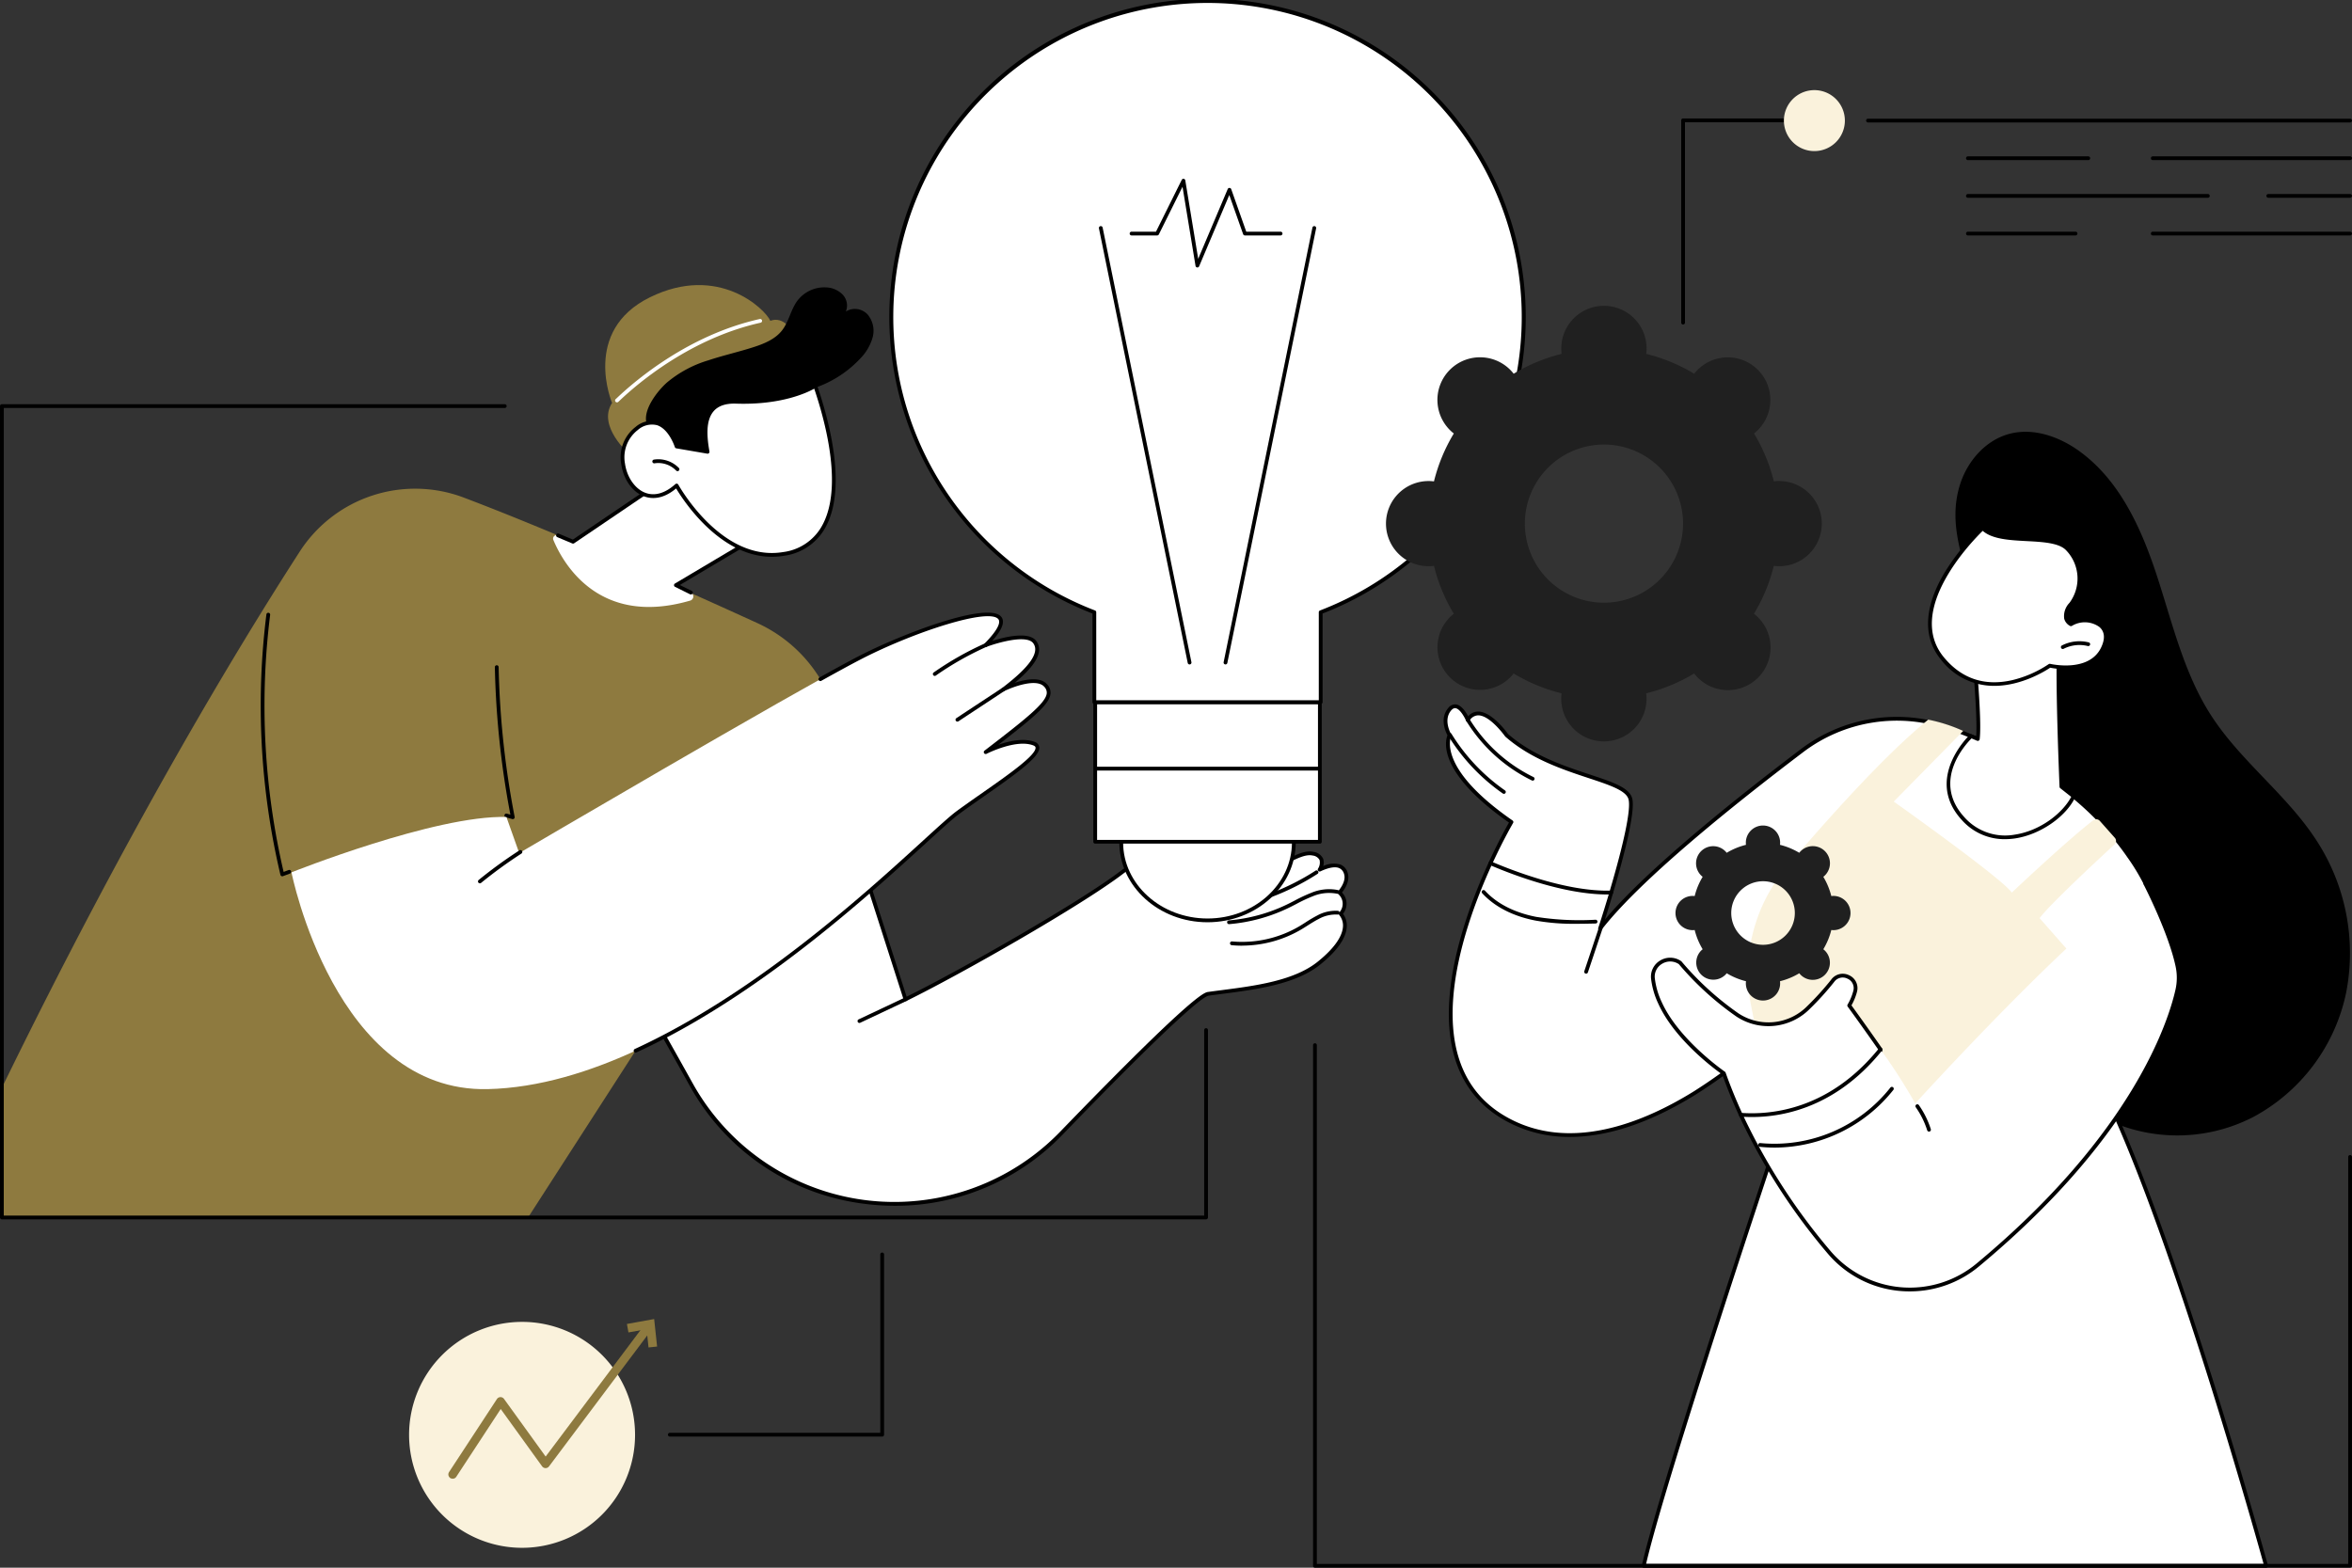 <svg xmlns="http://www.w3.org/2000/svg" xmlns:xlink="http://www.w3.org/1999/xlink" id="Group_239222" data-name="Group 239222" width="486" height="324" viewBox="0 0 486 324"><rect x="0" y="0" width="486" height="324" fill="#333333" stroke="none"/><defs><clipPath id="clip-path"><rect id="Rectangle_20360" data-name="Rectangle 20360" width="486" height="324" fill="none"></rect></clipPath></defs><g id="Group_239221" data-name="Group 239221" clip-path="url(#clip-path)"><path id="Path_46703" data-name="Path 46703" d="M173.091,616.267a29.655,29.655,0,0,0-15.955-18.045c-14.963-6.843-40.952-18.474-60.658-25.938a28.383,28.383,0,0,0-33.886,11.148C49.475,603.75,26.908,641.142.788,694.781V721.06h108.98l36.031-55.9,36.7-19.064Z" transform="translate(-0.648 -469.447)" fill="#8e7a3f"></path><path id="Path_46704" data-name="Path 46704" d="M786.377,1000.386c11.685-5.72,36.2-19.766,44.666-26.215,5.481-4.173,14.049-4.808,17.16-7.213,2.368-1.83,5.118-2.963,6.638-1.936,1.783,1.2,2.293,4.44-1.491,6.778a14.385,14.385,0,0,0-5.147,5.031s2.291-.435,8.807-1.783,10.561-5.437,13.588-4.758,1.348,3.3,1.348,3.3c2.963-1.394,4.807-1.121,5.422.775s-1.333,3.962-1.333,3.962a3.04,3.04,0,0,1,.256,4.377c1.746,2.121,1.181,5.643-4.48,10.2s-15.432,5.309-22.853,6.339c-2.267.315-15.546,13.459-30.336,28.762a48.065,48.065,0,0,1-76.534-10.028c-6.994-12.571-12.657-22.49-13.68-23.539l48.991-22.01Z" transform="translate(-599.275 -793.846)" fill="#fff"></path><path id="Path_46705" data-name="Path 46705" d="M782.433,1041.251a49.713,49.713,0,0,1-6.448-.422,47.99,47.99,0,0,1-36.045-24.464c-10.163-18.265-13.016-22.837-13.619-23.456a.389.389,0,0,1,.119-.627l48.991-22.01a.391.391,0,0,1,.531.236l8.839,27.53c11.24-5.55,35.643-19.463,44.2-25.976,3.166-2.41,7.261-3.637,10.874-4.719,2.681-.8,5-1.5,6.284-2.492,2.251-1.74,5.3-3.166,7.1-1.95a3.536,3.536,0,0,1,1.529,3.028c-.02.956-.44,2.8-3.034,4.4a15.549,15.549,0,0,0-4.541,4.144c1.186-.234,3.653-.727,7.917-1.609a30.726,30.726,0,0,0,7.785-2.994c2.384-1.2,4.268-2.144,5.968-1.762a2.537,2.537,0,0,1,1.969,1.385,2.387,2.387,0,0,1,.035,1.551,4.895,4.895,0,0,1,3.616-.294,2.6,2.6,0,0,1,1.436,1.69c.543,1.673-.637,3.4-1.175,4.063a3.338,3.338,0,0,1,.218,4.4,4.193,4.193,0,0,1,.749,2.912c-.236,2.3-2.079,4.856-5.476,7.59-5.077,4.086-13.178,5.135-20.326,6.061-.932.121-1.842.239-2.718.36-1.045.145-6.347,4.06-30.109,28.646a47.912,47.912,0,0,1-34.661,14.777m-55.217-48.465c1.436,1.982,5.84,9.6,13.4,23.2a47.675,47.675,0,0,0,75.912,9.947c27.5-28.452,29.8-28.772,30.563-28.877.879-.122,1.791-.24,2.725-.361,7.046-.913,15.031-1.948,19.937-5.9,3.183-2.562,4.978-5,5.189-7.063a3.386,3.386,0,0,0-.765-2.586.389.389,0,0,1,.013-.51,2.647,2.647,0,0,0-.235-3.831.389.389,0,0,1-.017-.55c.018-.019,1.782-1.925,1.246-3.576a1.832,1.832,0,0,0-1-1.215c-.836-.362-2.178-.129-3.881.672a.389.389,0,0,1-.494-.562,2.319,2.319,0,0,0,.312-1.788,1.829,1.829,0,0,0-1.418-.919c-1.426-.32-3.2.57-5.447,1.7a31.824,31.824,0,0,1-7.977,3.061c-6.445,1.332-8.79,1.779-8.813,1.784a.39.39,0,0,1-.421-.558,14.667,14.667,0,0,1,5.29-5.187c1.69-1.044,2.637-2.379,2.665-3.758a2.76,2.76,0,0,0-1.187-2.367c-1.2-.809-3.624-.055-6.181,1.921-1.4,1.085-3.783,1.8-6.538,2.622-3.549,1.063-7.572,2.268-10.625,4.592-8.69,6.617-33.657,20.833-44.731,26.255a.39.39,0,0,1-.543-.23l-8.843-27.544Z" transform="translate(-597.465 -792.046)"></path><path id="Path_46706" data-name="Path 46706" d="M1436.131,1070.353q-1.064,0-2.125-.1a.389.389,0,1,1,.07-.776,23.36,23.36,0,0,0,13.9-3.134c.44-.26.872-.535,1.3-.81a27.44,27.44,0,0,1,2.364-1.4,7.937,7.937,0,0,1,4.307-.983.389.389,0,1,1-.076.775,7.184,7.184,0,0,0-3.88.9c-.789.4-1.555.885-2.3,1.357-.439.279-.879.559-1.326.824a24.183,24.183,0,0,1-12.244,3.336" transform="translate(-1179.491 -874.906)"></path><path id="Path_46707" data-name="Path 46707" d="M1430.736,1045.118a.389.389,0,0,1-.033-.778,34.2,34.2,0,0,0,12.133-3.351c.5-.243.992-.5,1.485-.754a31.824,31.824,0,0,1,3.4-1.592,9.446,9.446,0,0,1,5.5-.572.389.389,0,1,1-.179.757,8.7,8.7,0,0,0-5.049.544,31.267,31.267,0,0,0-3.313,1.555c-.5.259-1,.517-1.5.763a34.974,34.974,0,0,1-12.409,3.427l-.034,0" transform="translate(-1176.771 -854.122)"></path><path id="Path_46708" data-name="Path 46708" d="M1426.575,1024.126a.389.389,0,0,1-.062-.774,49.03,49.03,0,0,0,18.641-7.184.39.39,0,1,1,.424.653,49.812,49.812,0,0,1-18.94,7.3.4.4,0,0,1-.063.005" transform="translate(-1173.348 -836.205)"></path><path id="Path_46709" data-name="Path 46709" d="M999.9,1169.636a.389.389,0,0,1-.167-.742l9.517-4.489a.39.39,0,1,1,.333.7l-9.517,4.489a.388.388,0,0,1-.167.037" transform="translate(-822.31 -958.217)"></path><path id="Path_46710" data-name="Path 46710" d="M1342.524,908.43c0,8.9-7.984,16.118-17.834,16.118s-17.833-7.216-17.833-16.118,7.984-16.118,17.833-16.118,17.834,7.216,17.834,16.118" transform="translate(-1075.174 -734.329)" fill="#fff"></path><path id="Path_46711" data-name="Path 46711" d="M1322.88,923.128c-10.048,0-18.224-7.4-18.224-16.507s8.175-16.507,18.224-16.507,18.224,7.405,18.224,16.507-8.175,16.507-18.224,16.507m0-32.235c-9.618,0-17.443,7.056-17.443,15.728s7.825,15.728,17.443,15.728,17.443-7.056,17.443-15.728-7.825-15.728-17.443-15.728" transform="translate(-1073.364 -732.52)"></path><rect id="Rectangle_20359" data-name="Rectangle 20359" width="46.424" height="28.848" transform="translate(226.304 145.12)" fill="#fff"></rect><path id="Path_46712" data-name="Path 46712" d="M1321.134,847.086H1274.71a.389.389,0,0,1-.39-.389V817.848a.389.389,0,0,1,.39-.389h46.424a.389.389,0,0,1,.39.389V846.7a.39.39,0,0,1-.39.389m-46.034-.779h45.644V818.238H1275.1Z" transform="translate(-1048.406 -672.729)"></path><path id="Path_46713" data-name="Path 46713" d="M1169.64,67.434a65.32,65.32,0,1,0-88.7,60.911V146.93H1127.7V128.345a65.247,65.247,0,0,0,41.936-60.911" transform="translate(-854.804 -1.81)" fill="#fff"></path><path id="Path_46714" data-name="Path 46714" d="M1125.895,145.509h-46.768a.39.39,0,0,1-.39-.389V126.8a65.751,65.751,0,1,1,47.548,0V145.12a.39.39,0,0,1-.39.389m-46.378-.779H1125.5v-18.2a.39.39,0,0,1,.25-.363,64.93,64.93,0,1,0-46.488,0,.389.389,0,0,1,.25.363Z" transform="translate(-852.994)"></path><path id="Path_46715" data-name="Path 46715" d="M1321.76,895.829H1275.68a.389.389,0,1,1,0-.779h46.079a.389.389,0,1,1,0,.779" transform="translate(-1049.204 -736.582)"></path><path id="Path_46716" data-name="Path 46716" d="M1299.565,354.484a.39.39,0,0,1-.382-.311l-18.347-89.824a.39.39,0,0,1,.764-.156l18.347,89.824a.39.39,0,0,1-.382.467" transform="translate(-1053.76 -217.161)"></path><path id="Path_46717" data-name="Path 46717" d="M1426.574,354.484a.39.39,0,0,1-.383-.467l18.347-89.824a.39.39,0,0,1,.764.156l-18.347,89.824a.39.39,0,0,1-.382.311" transform="translate(-1173.346 -217.161)"></path><path id="Path_46718" data-name="Path 46718" d="M1330.692,227.033a.372.372,0,0,1-.046,0,.39.39,0,0,1-.339-.324l-2.688-16.353-4.89,9.845a.39.39,0,0,1-.349.216h-5.29a.389.389,0,1,1,0-.779h5.048l5.321-10.712a.4.4,0,0,1,.407-.212.39.39,0,0,1,.327.322l2.665,16.216,6.1-14.418a.39.39,0,0,1,.727.022l3.105,8.782h7.092a.389.389,0,1,1,0,.779h-7.368a.39.39,0,0,1-.368-.26l-2.862-8.094-6.234,14.734a.39.39,0,0,1-.359.238" transform="translate(-1083.272 -171.757)"></path><path id="Path_46719" data-name="Path 46719" d="M580.489,808.39a.386.386,0,0,1-.105-.014L579.046,808a.389.389,0,1,1,.21-.75l.731.2a182.234,182.234,0,0,1-3.205-30.472.39.39,0,0,1,.78-.016,181.414,181.414,0,0,0,3.31,30.958.389.389,0,0,1-.383.464" transform="translate(-474.528 -639.093)"></path><path id="Path_46720" data-name="Path 46720" d="M384.141,759.118l2.648,7.457s56.353-33.1,70.3-40.324,37.93-14.649,26.09-2.645c0,0,8.328-3.154,10.162-.61s-1.833,6.205-6.519,9.766c0,0,6.621-3.255,8.76-.814s-1.071,5.062-12.4,13.772c0,0,6.189-3.192,9.958-1.768s-7.64,8.342-15.687,14.242S422.316,814.4,380.27,815.364c-31.526.723-40.541-44.8-40.541-44.8s29.771-11.879,44.412-11.442" transform="translate(-279.501 -590.27)" fill="#fff"></path><path id="Path_46721" data-name="Path 46721" d="M739,806.056a.389.389,0,0,1-.163-.743c24.915-11.447,47.471-32.029,59.589-43.086,3.261-2.976,5.617-5.125,6.955-6.106,1.667-1.222,3.5-2.5,5.264-3.736,5.249-3.669,11.2-7.827,11-9.386-.009-.067-.034-.27-.487-.441-3.563-1.348-9.58,1.719-9.641,1.75a.39.39,0,0,1-.417-.654c8.546-6.57,12.663-9.818,12.864-11.854a1.734,1.734,0,0,0-.517-1.353c-1.593-1.818-6.527.038-8.294.907a.39.39,0,0,1-.408-.66c5.692-4.325,7.8-7.343,6.439-9.229s-7.468-.1-9.707.747a.389.389,0,0,1-.416-.637c3.316-3.361,3.253-4.618,2.921-5.068-1.826-2.472-17.488,2.6-28.553,8.332-1.853.96-4.563,2.434-8.056,4.381a.389.389,0,1,1-.38-.68c3.5-1.951,6.217-3.429,8.077-4.392,8.967-4.645,27.015-11.521,29.54-8.1.746,1.01.12,2.627-1.913,4.925,2.59-.818,7.607-2.058,9.12.041,1.818,2.522-1.042,5.765-4.486,8.631,2.21-.732,5.28-1.333,6.7.292a2.489,2.489,0,0,1,.706,1.942c-.212,2.152-3.322,4.8-10.791,10.567,2.183-.764,5.216-1.469,7.485-.613a1.334,1.334,0,0,1,.984,1.073c.236,1.889-4.122,5.083-11.329,10.121-1.765,1.234-3.59,2.509-5.249,3.726-1.3.956-3.647,3.094-6.89,6.054-12.149,11.086-34.764,31.721-59.789,43.219a.387.387,0,0,1-.163.036" transform="translate(-607.671 -588.511)"></path><path id="Path_46722" data-name="Path 46722" d="M1087.711,757.645a.389.389,0,0,1-.224-.709,64.085,64.085,0,0,1,10.593-6.008.39.39,0,1,1,.3.717,63.2,63.2,0,0,0-10.45,5.929.389.389,0,0,1-.223.07" transform="translate(-894.558 -617.952)"></path><path id="Path_46723" data-name="Path 46723" d="M1114.115,809.647a.389.389,0,0,1-.216-.714c1.464-.97,3.1-2.05,4.743-3.13s3.277-2.159,4.74-3.129a.39.39,0,0,1,.432.649c-1.464.97-3.1,2.05-4.743,3.13s-3.277,2.159-4.74,3.129a.389.389,0,0,1-.215.065" transform="translate(-916.281 -660.509)"></path><path id="Path_46724" data-name="Path 46724" d="M557.517,999.238a.389.389,0,0,1-.247-.691,94.856,94.856,0,0,1,8.4-6.106.39.39,0,1,1,.424.654,94.024,94.024,0,0,0-8.328,6.055.387.387,0,0,1-.246.088" transform="translate(-458.358 -816.679)"></path><path id="Path_46725" data-name="Path 46725" d="M308.336,769.74a.39.39,0,0,1-.38-.3,152.086,152.086,0,0,1-2.9-53.822.39.39,0,0,1,.774.1,151.316,151.316,0,0,0,2.785,53.118l1.036-.386a.389.389,0,1,1,.273.729l-1.451.541a.381.381,0,0,1-.136.025" transform="translate(-250.01 -588.636)"></path><path id="Path_46726" data-name="Path 46726" d="M670.88,547.773l-22.1,14.977-3.118-1.309a.726.726,0,0,0-.954.945c1.975,4.733,9.355,18.055,28.278,12.53a.891.891,0,0,0,.142-1.652l-3.1-1.537L687.2,561.516Z" transform="translate(-530.365 -450.79)" fill="#fff"></path><path id="Path_46727" data-name="Path 46727" d="M676.015,571.844a.386.386,0,0,1-.173-.041l-3.1-1.537a.389.389,0,0,1-.026-.683l16.7-9.931-15.678-13.2-21.855,14.812a.389.389,0,0,1-.37.037L648.4,559.99a.389.389,0,1,1,.3-.718l2.923,1.227,21.924-14.859a.39.39,0,0,1,.47.024l16.322,13.743a.389.389,0,0,1-.052.632l-16.559,9.846,2.459,1.219a.389.389,0,0,1-.174.738" transform="translate(-533.253 -448.98)"></path><path id="Path_46728" data-name="Path 46728" d="M710.476,367.758s-6.786-5.784-3.623-10.626c0,0-6.347-14.861,7.818-21.829s23.833,2.435,24.884,4.87c0,0,3.11-1.553,5.212,3.61l-30.335,26.824Z" transform="translate(-580.375 -273.859)" fill="#8e7a3f"></path><path id="Path_46729" data-name="Path 46729" d="M717.314,389.581a.389.389,0,0,1-.219-.712c.042-.036.131-.121.266-.249,4.026-3.811,14.955-13.026,29.459-16.264a.389.389,0,1,1,.17.76c-14.315,3.2-25.114,12.3-29.093,16.069-.332.314-.352.333-.439.368a.387.387,0,0,1-.145.028" transform="translate(-589.826 -306.423)" fill="#fff"></path><path id="Path_46730" data-name="Path 46730" d="M766.951,372.189c2.244-1.79,15.712-14.436,19.725-15.637a23.051,23.051,0,0,0,10.573-6.491,10.167,10.167,0,0,0,2.481-4.288,5.206,5.206,0,0,0-1.012-4.7,3.554,3.554,0,0,0-4.531-.639,3.266,3.266,0,0,0-.642-3.494,5.017,5.017,0,0,0-3.365-1.493,6.981,6.981,0,0,0-6.008,2.76c-1.371,1.855-1.744,4.312-3.165,6.129-1.4,1.789-3.618,2.715-5.78,3.418-3.118,1.014-6.331,1.723-9.442,2.759a23.985,23.985,0,0,0-8.6,4.626c-1.865,1.68-4.716,5.275-4.245,8.039.209,1.227,2.156,2.223,3.055,3.1,1.219,1.193,5.772,6.979,10.956,5.907" transform="translate(-619.415 -276.044)"></path><path id="Path_46731" data-name="Path 46731" d="M736.9,462.964s-2.478-7.923-8.259-3.716c-6.958,5.063-.219,19.411,8.259,11.783,0,0,8.895,16.316,22.055,14.14s11.993-19,6.588-34.736c0,0-5.5,3.646-16.391,3.283-7.3-.243-6.538,6.492-5.858,10.345Z" transform="translate(-597.091 -370.686)" fill="#fff"></path><path id="Path_46732" data-name="Path 46732" d="M754.757,483.948c-10.783,0-18.346-11.743-19.767-14.124-2.777,2.318-5.1,2.191-6.584,1.652-2.441-.885-4.308-3.507-4.758-6.678a7.883,7.883,0,0,1,2.953-7.676,5.12,5.12,0,0,1,4.7-1.1c2.5.825,3.772,3.913,4.088,4.791l5.624.967c-.473-2.9-.681-6.327,1.149-8.433,1.119-1.288,2.869-1.906,5.2-1.824,10.621.349,16.108-3.183,16.162-3.219a.39.39,0,0,1,.584.2c2.631,7.66,6.326,21.713,1.512,29.767a11.467,11.467,0,0,1-8.406,5.479,15.006,15.006,0,0,1-2.452.2m-19.667-15.116a.391.391,0,0,1,.343.2c.087.161,8.917,16.047,21.649,13.942a10.722,10.722,0,0,0,7.864-5.11c4.56-7.63,1.148-21.038-1.425-28.66-1.5.841-6.872,3.408-16.19,3.091-2.083-.067-3.627.454-4.584,1.556-1.73,1.992-1.377,5.5-.877,8.332a.39.39,0,0,1-.45.451l-6.4-1.1a.39.39,0,0,1-.306-.267c-.011-.037-1.187-3.7-3.668-4.513a4.4,4.4,0,0,0-3.989.995,7.118,7.118,0,0,0-2.64,6.937c.4,2.845,2.112,5.279,4.252,6.055,1.931.7,4.06.074,6.157-1.812a.39.39,0,0,1,.261-.1" transform="translate(-595.279 -368.877)"></path><path id="Path_46733" data-name="Path 46733" d="M765.543,538.548a.388.388,0,0,1-.282-.121,5.143,5.143,0,0,0-4.47-1.5.389.389,0,1,1-.124-.769,5.927,5.927,0,0,1,5.157,1.733.389.389,0,0,1-.282.658" transform="translate(-625.545 -441.172)"></path><path id="Path_46734" data-name="Path 46734" d="M249.214,640.292H.39A.39.39,0,0,1,0,639.9V472.217a.39.39,0,0,1,.39-.39H104.3a.389.389,0,1,1,0,.779H.78V639.514H248.824V601.175a.39.39,0,0,1,.78,0V639.9a.39.39,0,0,1-.39.39" transform="translate(0 -388.29)"></path><path id="Path_46735" data-name="Path 46735" d="M2280.2,514.646c1.581-4.738,5.3-8.931,10.139-10.2,4.985-1.31,10.34.607,14.5,3.64,8.327,6.064,12.8,16.034,15.992,25.819s5.559,20.04,11.13,28.7c6.077,9.448,15.555,16.319,21.7,25.726a42.651,42.651,0,0,1,6.225,31.64,37.933,37.933,0,0,1-19.168,25.663,34.23,34.23,0,0,1-31.8-.2c-12.67-7.047-19.086-21.906-20.927-36.273s0-28.943-.671-43.411a125.736,125.736,0,0,0-4.034-26.3c-2.177-8.242-5.963-16.175-3.083-24.807" transform="translate(-1875.102 -414.788)"></path><path id="Path_46736" data-name="Path 46736" d="M2032.789,1309.2c-7.281-23.076-16.712-50.35-24.456-64l-63.425,10.554s-8.491,25.3-16.38,49.978c-5.667,17.727-11.023,35.134-12.7,42.617h128.6s-4.9-17.775-11.644-39.152" transform="translate(-1576.186 -1024.739)" fill="#fff"></path><path id="Path_46737" data-name="Path 46737" d="M2042.623,1346.93h-128.6a.389.389,0,0,1-.38-.475c1.439-6.423,5.715-20.772,12.709-42.65,7.8-24.4,16.3-49.73,16.382-49.983a.389.389,0,0,1,.306-.26l63.425-10.554a.392.392,0,0,1,.4.192c7.955,14.021,17.708,42.581,24.488,64.072,6.67,21.14,11.6,38.988,11.648,39.166a.389.389,0,0,1-.376.493m-128.115-.779h127.6c-.84-3.018-5.455-19.478-11.5-38.646-6.731-21.335-16.392-49.64-24.289-63.685l-62.924,10.471c-.856,2.555-8.895,26.573-16.3,49.75-6.819,21.331-11.05,35.491-12.583,42.109" transform="translate(-1574.376 -1022.93)"></path><path id="Path_46738" data-name="Path 46738" d="M1696.8,393.521a8.862,8.862,0,0,0-1.069.071,35.9,35.9,0,0,0-4.1-9.9,8.8,8.8,0,1,0-12.361-12.345,35.979,35.979,0,0,0-9.909-4.1,8.812,8.812,0,1,0-17.481,0,35.984,35.984,0,0,0-9.909,4.1A8.808,8.808,0,1,0,1629.6,383.7a35.9,35.9,0,0,0-4.1,9.9,8.8,8.8,0,1,0,0,17.458,35.887,35.887,0,0,0,4.1,9.9,8.8,8.8,0,1,0,12.361,12.345,35.988,35.988,0,0,0,9.909,4.1,8.812,8.812,0,1,0,17.481,0,35.983,35.983,0,0,0,9.909-4.1,8.808,8.808,0,1,0,12.361-12.345,35.879,35.879,0,0,0,4.1-9.9,8.8,8.8,0,1,0,1.069-17.529m-36.185,25.143a16.343,16.343,0,1,1,16.364-16.343,16.354,16.354,0,0,1-16.364,16.343" transform="translate(-1329.196 -294.109)" fill="#202020"></path><path id="Path_46739" data-name="Path 46739" d="M1719.1,862.938c2.061-6.953,4.649-16.641,3.948-19.348-1.128-4.358-15.9-4.655-25.571-13.154,0,0-5.264-7.476-8.022-3.158,0,0-1.88-4.445-3.76-2.192s0,5.35,0,5.35-3.635,6.542,12.785,17.934c0,0-1.968,3.341-4.345,8.513,3.616,4.757,13.971,8.815,24.965,6.055" transform="translate(-1386.166 -678.481)" fill="#fff"></path><path id="Path_46740" data-name="Path 46740" d="M1709.935,862.422c-7.977,0-14.916-3.129-17.945-7.114a.389.389,0,0,1-.044-.4c1.948-4.239,3.642-7.286,4.183-8.236-14.811-10.373-13.2-16.8-12.706-18.031-.392-.735-1.647-3.478.137-5.617a1.776,1.776,0,0,1,1.648-.761c1.138.169,2.044,1.6,2.487,2.453a2.685,2.685,0,0,1,2.006-.983h.062c2.772,0,5.828,4.149,6.171,4.628,5.114,4.479,11.635,6.638,16.878,8.374,4.761,1.576,8.2,2.716,8.779,4.945.711,2.747-1.757,12.151-3.952,19.556a.39.39,0,0,1-.279.267,30.494,30.494,0,0,1-7.425.917m-17.181-7.4c3.8,4.752,14,8.26,24.2,5.783,3.02-10.215,4.4-16.932,3.881-18.927-.471-1.819-3.912-2.958-8.269-4.4-5.321-1.761-11.943-3.954-17.181-8.558a.4.4,0,0,1-.061-.069c-.031-.044-3.141-4.4-5.605-4.335a2.136,2.136,0,0,0-1.769,1.163.391.391,0,0,1-.688-.058c-.266-.626-1.234-2.445-2.168-2.583-.116-.017-.468-.069-.934.489-1.682,2.017.017,4.87.034,4.9a.389.389,0,0,1,.008.391c-.032.06-3.187,6.427,12.667,17.425a.389.389,0,0,1,.114.517c-.019.033-1.932,3.293-4.228,8.264m24.511,6.107h0Z" transform="translate(-1384.328 -676.67)"></path><path id="Path_46741" data-name="Path 46741" d="M1722.143,850.642a.392.392,0,0,1-.17-.039,32.843,32.843,0,0,1-13.621-12.405.39.39,0,0,1,.668-.4,32.048,32.048,0,0,0,13.294,12.108.389.389,0,0,1-.17.74" transform="translate(-1405.445 -689.309)"></path><path id="Path_46742" data-name="Path 46742" d="M1699.219,868.061a.386.386,0,0,1-.222-.07,40.405,40.405,0,0,1-11.282-11.944.39.39,0,0,1,.665-.407,39.631,39.631,0,0,0,11.062,11.712.389.389,0,0,1-.223.709" transform="translate(-1388.465 -703.997)"></path><path id="Path_46743" data-name="Path 46743" d="M1794.031,840.965a32.56,32.56,0,0,0-30.627,4.765c-13.407,10.159-33.465,26.145-41.639,36.708,0,0,1.061-3.223,2.319-7.464-9.162.271-20.409-4.1-24.964-6.055-6.461,14.058-15.944,41.661,2.841,52.614,25.7,14.983,59.664-21.613,59.664-21.613l51.893-7.084c.752-.634,24.568-9.647,24.568-9.647s-4.115-27.89-44.055-42.225" transform="translate(-1391.148 -690.518)" fill="#fff"></path><path id="Path_46744" data-name="Path 46744" d="M1713.729,923.612a26.93,26.93,0,0,1-13.78-3.62c-8.35-4.869-12.078-13.452-11.079-25.51.836-10.1,4.856-20.585,8.081-27.6a.39.39,0,0,1,.508-.2c4.421,1.9,15.689,6.293,24.8,6.023a.39.39,0,0,1,.385.5c-.651,2.2-1.254,4.131-1.682,5.482,8.631-10.274,26.53-24.644,40.392-35.148a32.819,32.819,0,0,1,30.995-4.821c20.73,7.44,31.669,18.591,37.195,26.634,6,8.738,7.072,15.612,7.114,15.9a.389.389,0,0,1-.247.421c-9.43,3.569-23.726,9.067-24.463,9.587a.482.482,0,0,1-.19.082L1760,898.411a111.9,111.9,0,0,1-20.18,16.388c-9.427,5.861-18.237,8.813-26.091,8.813M1697.5,867.551c-3.171,6.956-7.041,17.172-7.854,27-.972,11.734,2.627,20.07,10.7,24.774,13.106,7.642,28.478,1.4,39.065-5.182a110.706,110.706,0,0,0,20.116-16.359.392.392,0,0,1,.233-.121l51.817-7.074c1.8-1,19.8-7.834,24.256-9.522a43.177,43.177,0,0,0-6.958-15.307c-5.463-7.936-16.279-18.941-36.788-26.3a32.036,32.036,0,0,0-30.259,4.709c-14.576,11.044-33.619,26.366-41.566,36.637a.39.39,0,0,1-.679-.36c.01-.031.989-3.007,2.164-6.942h-.295c-8.871,0-19.4-4.017-23.947-5.948" transform="translate(-1389.332 -688.64)"></path><path id="Path_46745" data-name="Path 46745" d="M1746.485,1045.9a44.363,44.363,0,0,1-8.4-.664c-3.235-.623-7.776-2.111-11.035-5.665a.39.39,0,0,1,.575-.526c3.115,3.4,7.488,4.826,10.607,5.427a58.126,58.126,0,0,0,12.251.59.4.4,0,0,1,.4.38.39.39,0,0,1-.381.4c-1.328.03-2.671.06-4.019.06" transform="translate(-1420.793 -854.978)"></path><path id="Path_46746" data-name="Path 46746" d="M1851.709,1083.522l-3.01,9.005Z" transform="translate(-1520.957 -891.685)" fill="#fff"></path><path id="Path_46747" data-name="Path 46747" d="M1846.889,1091.108a.389.389,0,0,1-.37-.512l3.01-9.006a.39.39,0,0,1,.74.246l-3.01,9.006a.391.391,0,0,1-.37.266" transform="translate(-1519.147 -889.876)"></path><path id="Path_46748" data-name="Path 46748" d="M2042.719,923.715l-4.817-24.731a34.092,34.092,0,0,1,7.545-28.672c8.21-9.607,19.9-22.762,29.087-30.262a33.365,33.365,0,0,1,7.228,2.333l-14.353,14.6s22.418,15.894,24.393,18.814c0,0,11.414-10.79,16.836-14.95a.992.992,0,0,1,1.347.126c.817.918,2.267,2.548,3.106,3.5a.987.987,0,0,1-.07,1.383c-2.838,2.61-13.316,12.31-15.476,15.221l9.765,11.089-33.429,31.554Z" transform="translate(-1676.099 -691.319)" fill="#faf2dc"></path><path id="Path_46749" data-name="Path 46749" d="M1985.48,978.312a3.54,3.54,0,0,0-.43.029,14.415,14.415,0,0,0-1.65-3.978,3.619,3.619,0,0,0,.324-.283,3.54,3.54,0,1,0-5.293-4.679,14.465,14.465,0,0,0-3.983-1.648,3.542,3.542,0,1,0-7.027,0,14.473,14.473,0,0,0-3.983,1.648,3.539,3.539,0,1,0-5.292,4.679,3.616,3.616,0,0,0,.324.283,14.422,14.422,0,0,0-1.65,3.978,3.536,3.536,0,1,0-.43,7.046,3.586,3.586,0,0,0,.43-.028,14.428,14.428,0,0,0,1.65,3.978,3.579,3.579,0,0,0-.324.283,3.539,3.539,0,0,0,5.009,5,3.5,3.5,0,0,0,.284-.324,14.465,14.465,0,0,0,3.983,1.647,3.542,3.542,0,1,0,7.027,0,14.457,14.457,0,0,0,3.983-1.647,3.539,3.539,0,1,0,5.293-4.679,3.582,3.582,0,0,0-.324-.283,14.405,14.405,0,0,0,1.65-3.978,3.59,3.59,0,0,0,.43.028,3.537,3.537,0,1,0,0-7.074m-14.544,10.106a6.569,6.569,0,1,1,6.578-6.569,6.573,6.573,0,0,1-6.578,6.569" transform="translate(-1606.644 -793.149)" fill="#202020"></path><path id="Path_46750" data-name="Path 46750" d="M1973.52,1138.746c-3.307-4.754-6.459-9.078-6.459-9.078a11.4,11.4,0,0,0,1.241-3,2.62,2.62,0,0,0-4.665-2.1,60.452,60.452,0,0,1-4.972,5.5,11.626,11.626,0,0,1-14.692,1.561,62.108,62.108,0,0,1-11.861-10.806,3.583,3.583,0,0,0-5.617,3.226,16.157,16.157,0,0,0,1.476,5.1c3.62,7.975,13.178,14.524,13.178,14.524,1.052,2.959,2.228,5.816,3.492,8.568,7.1,6.4,28.879,4.274,28.879-13.5" transform="translate(-1584.947 -921.854)" fill="#fff"></path><path id="Path_46751" data-name="Path 46751" d="M1953.325,1154.1c-4.255,0-8.289-1.163-10.753-3.383a.385.385,0,0,1-.093-.126c-1.3-2.826-2.462-5.679-3.463-8.482-1.108-.775-9.746-6.986-13.208-14.611a16.68,16.68,0,0,1-1.509-5.228,3.867,3.867,0,0,1,1.923-3.732,3.976,3.976,0,0,1,4.3.149.4.4,0,0,1,.072.064,61.181,61.181,0,0,0,11.783,10.739,11.249,11.249,0,0,0,14.2-1.51,57.876,57.876,0,0,0,4.936-5.455,2.95,2.95,0,0,1,3.684-.936,2.91,2.91,0,0,1,1.675,3.359,11.561,11.561,0,0,1-1.159,2.88c.66.908,3.447,4.756,6.318,8.884a.391.391,0,0,1,.07.222c0,7.088-3.473,12.534-9.779,15.334a22.475,22.475,0,0,1-9,1.833m-10.171-3.908c4.046,3.578,12.479,4.193,18.852,1.363,5.972-2.652,9.277-7.8,9.316-14.5-3.241-4.657-6.353-8.927-6.385-8.97a.39.39,0,0,1-.024-.421,11.111,11.111,0,0,0,1.2-2.892,2.124,2.124,0,0,0-1.241-2.474,2.163,2.163,0,0,0-2.73.687,58.4,58.4,0,0,1-5.009,5.543,12.032,12.032,0,0,1-15.186,1.612,61.874,61.874,0,0,1-11.9-10.836,3.2,3.2,0,0,0-3.427-.092,3.056,3.056,0,0,0-1.541,2.986,15.9,15.9,0,0,0,1.443,4.98c3.534,7.786,12.948,14.3,13.043,14.363a.393.393,0,0,1,.147.191c.993,2.795,2.152,5.641,3.445,8.462" transform="translate(-1583.14 -920.044)"></path><path id="Path_46752" data-name="Path 46752" d="M2119.178,1048.756c-1.5-7.138-6.627-17.025-6.627-17.025-13.324,7.724-47.567,45.392-47.567,45.392a114.581,114.581,0,0,0-7.173-11.167c-10.372,12.857-22.567,13.967-28.88,13.5a127.085,127.085,0,0,0,18.239,28.393,21.9,21.9,0,0,0,30.739,2.657c32.129-26.707,39.594-49.562,41.224-56.763a11.645,11.645,0,0,0,.045-4.983" transform="translate(-1669.237 -849.064)" fill="#fff"></path><path id="Path_46753" data-name="Path 46753" d="M2062.058,1114.151a22.144,22.144,0,0,1-17-7.864,126.413,126.413,0,0,1-18.294-28.481.389.389,0,0,1,.384-.551c6.262.465,18.3-.646,28.547-13.352a.39.39,0,0,1,.607.488c-10.125,12.552-21.98,14.032-28.554,13.682a125.982,125.982,0,0,0,17.908,27.712,21.545,21.545,0,0,0,30.191,2.609c32.334-26.877,39.628-50.079,41.094-56.55a11.2,11.2,0,0,0,.044-4.817c-1.476-7-6.542-16.828-6.593-16.926a.39.39,0,0,1,.693-.358c.051.1,5.165,10.016,6.663,17.124a11.966,11.966,0,0,1-.047,5.149c-.819,3.619-3.107,11.184-9.223,21.184-7.5,12.258-18.307,24.3-32.132,35.792a22.293,22.293,0,0,1-14.29,5.158" transform="translate(-1667.427 -847.255)"></path><path id="Path_46754" data-name="Path 46754" d="M2052.634,1281.224a28.957,28.957,0,0,1-3.074-.162.389.389,0,1,1,.083-.774,30.572,30.572,0,0,0,26.9-11.474.39.39,0,0,1,.618.475,31.455,31.455,0,0,1-24.522,11.936" transform="translate(-1685.922 -1044.046)"></path><path id="Path_46755" data-name="Path 46755" d="M2235.339,1294.681a.39.39,0,0,1-.372-.271,17.537,17.537,0,0,0-2.364-4.766.39.39,0,0,1,.639-.447,18.313,18.313,0,0,1,2.469,4.978.39.39,0,0,1-.253.489.4.4,0,0,1-.119.018" transform="translate(-1836.744 -1060.809)"></path><path id="Path_46756" data-name="Path 46756" d="M2275.747,772.693s-9.261,8.618-1.725,16.967,19.911,1.754,22.9-4.535l-2.51-1.982s-.975-22.7-.477-29.09h-17.791s1.51,14.928.985,19.231Z" transform="translate(-1868.447 -620.549)" fill="#fff"></path><path id="Path_46757" data-name="Path 46757" d="M2281.005,792.174a11.772,11.772,0,0,1-9.016-4.062c-7.705-8.535,1.653-17.424,1.748-17.513a.39.39,0,0,1,.419-.073l.888.38c.354-4.786-1.021-18.48-1.036-18.624a.389.389,0,0,1,.388-.428h17.791a.39.39,0,0,1,.389.419c-.467,6,.38,26.72.47,28.866l2.37,1.871a.389.389,0,0,1,.111.472c-1.953,4.113-7.316,7.784-12.476,8.54a14.215,14.215,0,0,1-2.047.151m-6.917-20.83c-1.273,1.27-8.22,8.825-1.52,16.246a11.24,11.24,0,0,0,10.371,3.662c5.455-.8,10.05-4.57,11.746-7.826l-2.262-1.786a.39.39,0,0,1-.148-.289c-.009-.222-.93-21.861-.505-28.718h-16.942c.248,2.521,1.422,14.951.941,18.888a.39.39,0,0,1-.541.311Z" transform="translate(-1866.704 -618.739)"></path><path id="Path_46758" data-name="Path 46758" d="M2260.321,616.61s-17.368,16.025-8.3,26.951,22.155,1.457,22.155,1.457,8.251,2,10.941-3.551-3.92-6.874-6.565-5.008c0,0-2.416-1.093,0-4.188a8.808,8.808,0,0,0-.729-11.381c-3.191-3.369-14-.592-17.5-4.279" transform="translate(-1850.622 -507.44)" fill="#fff"></path><path id="Path_46759" data-name="Path 46759" d="M2260.982,647.38a13.8,13.8,0,0,1-11-5.377c-3.824-4.606-3.578-10.838.712-18.021a48.333,48.333,0,0,1,7.62-9.465.391.391,0,0,1,.547.018c1.688,1.773,5.328,1.965,8.849,2.151,3.594.19,6.99.369,8.657,2.129a9.194,9.194,0,0,1,.754,11.889,3.287,3.287,0,0,0-.947,2.6,1.566,1.566,0,0,0,.628.888,5.977,5.977,0,0,1,6.378.416c.814.69,1.969,2.285.548,5.22-2.571,5.31-9.976,4.049-11.209,3.8-.9.609-5.851,3.753-11.541,3.753m-2.4-32.037c-2.131,2.077-16.118,16.381-8,26.163,3.655,4.4,8.388,5.984,14.07,4.7a23.156,23.156,0,0,0,7.556-3.31.392.392,0,0,1,.321-.063c.08.019,7.978,1.861,10.5-3.343.9-1.852.775-3.334-.35-4.286a5.15,5.15,0,0,0-5.638-.234.391.391,0,0,1-.386.037,2.38,2.38,0,0,1-1.236-1.516,3.933,3.933,0,0,1,1.089-3.267,8.411,8.411,0,0,0-.705-10.874c-1.453-1.534-4.848-1.713-8.131-1.887-3.5-.185-7.112-.376-9.09-2.121" transform="translate(-1848.884 -505.632)"></path><path id="Path_46760" data-name="Path 46760" d="M2402.5,750.14a.389.389,0,0,1-.179-.735,7.96,7.96,0,0,1,5.538-.632.389.389,0,1,1-.192.754,7.181,7.181,0,0,0-4.989.57.389.389,0,0,1-.178.043" transform="translate(-1976.259 -616.008)"></path><path id="Path_46761" data-name="Path 46761" d="M1744.748,1326.212h-213.9a.39.39,0,0,1-.39-.389V1218.216a.39.39,0,0,1,.78,0v107.217h213.116v-84.113a.39.39,0,0,1,.78,0v84.5a.389.389,0,0,1-.39.389" transform="translate(-1259.138 -1002.212)"></path><path id="Path_46762" data-name="Path 46762" d="M1959.927,180.844a.39.39,0,0,1-.39-.389V138.643a.39.39,0,0,1,.39-.389H1985.5a.389.389,0,1,1,0,.779h-25.183v41.422a.389.389,0,0,1-.39.389" transform="translate(-1612.146 -113.776)"></path><path id="Path_46763" data-name="Path 46763" d="M2091.84,111.491a6.3,6.3,0,1,1-6.3-6.291,6.3,6.3,0,0,1,6.3,6.291" transform="translate(-1710.629 -86.574)" fill="#faf2dc"></path><path id="Path_46764" data-name="Path 46764" d="M2275.075,139.31h-99.62a.389.389,0,1,1,0-.779h99.62a.389.389,0,1,1,0,.779" transform="translate(-1789.465 -114.004)"></path><path id="Path_46765" data-name="Path 46765" d="M2548.141,183.281h-40.778a.389.389,0,1,1,0-.779h40.778a.389.389,0,1,1,0,.779" transform="translate(-2062.531 -150.19)"></path><path id="Path_46766" data-name="Path 46766" d="M2316.769,183.281H2291.9a.389.389,0,1,1,0-.779h24.872a.389.389,0,1,1,0,.779" transform="translate(-1885.263 -150.19)"></path><path id="Path_46767" data-name="Path 46767" d="M2658.918,227.252H2642.01a.389.389,0,1,1,0-.779h16.908a.389.389,0,1,1,0,.779" transform="translate(-2173.307 -186.376)"></path><path id="Path_46768" data-name="Path 46768" d="M2341.473,227.252H2291.9a.389.389,0,1,1,0-.779h49.576a.389.389,0,1,1,0,.779" transform="translate(-1885.263 -186.376)"></path><path id="Path_46769" data-name="Path 46769" d="M2548.141,271.223h-40.778a.389.389,0,1,1,0-.779h40.778a.389.389,0,1,1,0,.779" transform="translate(-2062.531 -222.562)"></path><path id="Path_46770" data-name="Path 46770" d="M2314.137,271.223H2291.9a.389.389,0,1,1,0-.779h22.24a.389.389,0,1,1,0,.779" transform="translate(-1885.263 -222.562)"></path><path id="Path_46771" data-name="Path 46771" d="M822.789,1500.163h-43.88a.389.389,0,1,1,0-.779H822.4v-36.866a.39.39,0,0,1,.78,0v37.256a.39.39,0,0,1-.39.389" transform="translate(-640.501 -1203.26)"></path><path id="Path_46772" data-name="Path 46772" d="M523.509,1566.383a23.346,23.346,0,1,1-23.346-23.315,23.33,23.33,0,0,1,23.346,23.315" transform="translate(-392.287 -1269.869)" fill="#faf2dc"></path><path id="Path_46773" data-name="Path 46773" d="M525.785,1576.312a.389.389,0,0,1-.326-.6l9.891-15.088a.39.39,0,0,1,.317-.176.407.407,0,0,1,.325.162l9,12.464,21.172-28.229a.39.39,0,1,1,.624.467l-21.49,28.653a.391.391,0,0,1-.312.156h0a.39.39,0,0,1-.312-.161l-8.977-12.434-9.58,14.614a.39.39,0,0,1-.327.176" transform="translate(-432.252 -1271.201)" fill="#5479f7" stroke="#8e7a3f" stroke-width="1"></path><path id="Path_46774" data-name="Path 46774" d="M739.084,1547.721l-.776.083-.406-3.818-3.784.684-.138-.767,4.609-.832Z" transform="translate(-603.857 -1269.871)" fill="#8e7a3f" stroke="#8e7a3f" stroke-width="1"></path></g></svg>